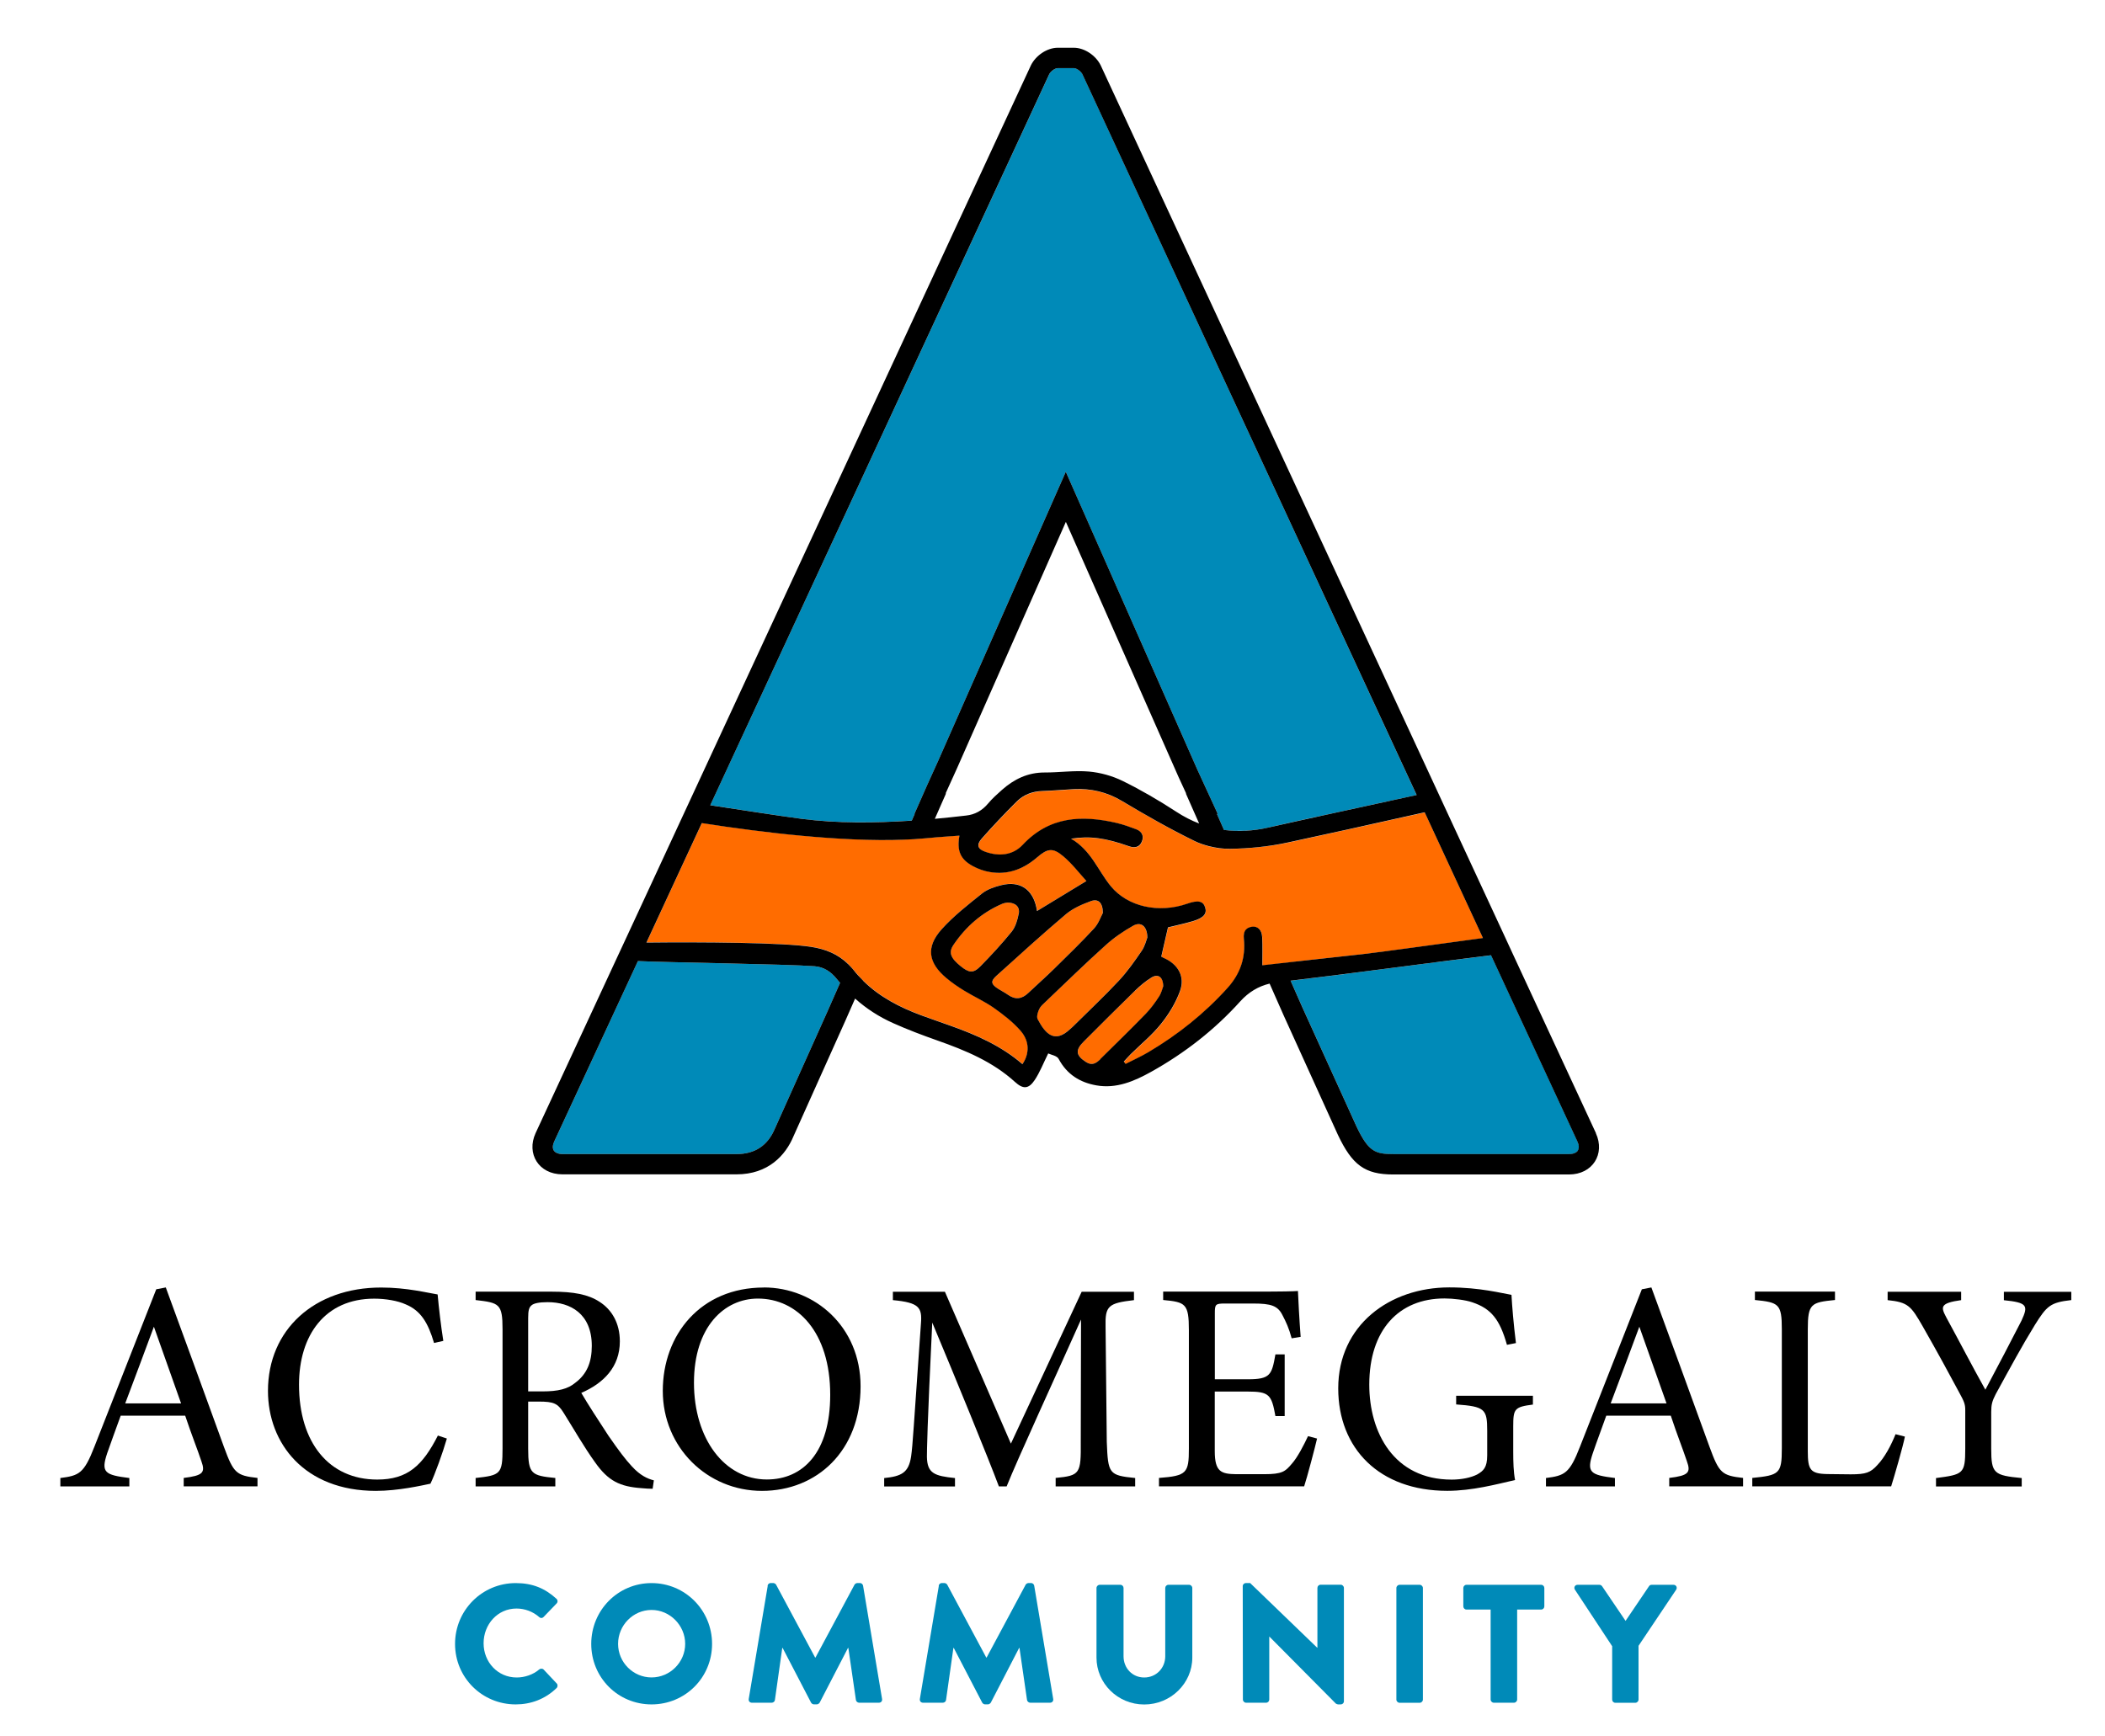 <?xml version="1.0" encoding="UTF-8"?>
<svg xmlns="http://www.w3.org/2000/svg" width="80" height="66" viewBox="0 0 80 66" fill="none">
  <g clip-path="url(#clip0_724_17043)">
    <path d="M19.6 60.172C20.239 60.172 20.712 60.371 21.147 60.768C21.203 60.819 21.203 60.897 21.152 60.948L20.653 61.466C20.61 61.51 20.538 61.51 20.494 61.466C20.258 61.255 19.944 61.139 19.63 61.139C18.908 61.139 18.379 61.742 18.379 62.459C18.379 63.175 18.916 63.76 19.638 63.76C19.939 63.76 20.265 63.652 20.494 63.453C20.538 63.415 20.622 63.415 20.661 63.459L21.16 63.989C21.203 64.033 21.198 64.118 21.152 64.162C20.718 64.585 20.168 64.783 19.6 64.783C18.322 64.783 17.294 63.765 17.294 62.484C17.294 61.203 18.322 60.172 19.6 60.172Z" fill="#008AB8"></path>
    <path d="M24.762 60.172C26.04 60.172 27.062 61.203 27.062 62.484C27.062 63.765 26.04 64.783 24.762 64.783C23.485 64.783 22.47 63.765 22.47 62.484C22.47 61.203 23.485 60.172 24.762 60.172ZM24.762 63.758C25.464 63.758 26.04 63.18 26.04 62.482C26.04 61.783 25.464 61.193 24.762 61.193C24.061 61.193 23.49 61.776 23.49 62.482C23.49 63.188 24.066 63.758 24.762 63.758Z" fill="#008AB8"></path>
    <path d="M29.17 60.273C29.178 60.216 29.234 60.17 29.285 60.17H29.388C29.419 60.17 29.478 60.196 29.496 60.234L30.979 63.002H30.992L32.475 60.234C32.493 60.196 32.552 60.17 32.583 60.17H32.685C32.737 60.17 32.793 60.214 32.801 60.273L33.523 64.577C33.536 64.66 33.48 64.719 33.402 64.719H32.649C32.593 64.719 32.534 64.667 32.529 64.616L32.241 62.636H32.228L31.154 64.711C31.136 64.75 31.077 64.781 31.046 64.781H30.93C30.892 64.781 30.84 64.75 30.822 64.711L29.743 62.636H29.73L29.45 64.616C29.445 64.667 29.393 64.719 29.329 64.719H28.576C28.499 64.719 28.443 64.662 28.455 64.577L29.178 60.273H29.17Z" fill="#008AB8"></path>
    <path d="M35.674 60.273C35.681 60.216 35.738 60.17 35.789 60.17H35.892C35.923 60.17 35.982 60.196 36 60.234L37.483 63.002H37.496L38.979 60.234C38.997 60.196 39.056 60.17 39.087 60.17H39.189C39.241 60.17 39.297 60.214 39.305 60.273L40.027 64.577C40.04 64.66 39.983 64.719 39.906 64.719H39.153C39.097 64.719 39.038 64.667 39.032 64.616L38.745 62.636H38.732L37.658 64.711C37.64 64.75 37.581 64.781 37.55 64.781H37.434C37.396 64.781 37.344 64.75 37.326 64.711L36.247 62.636H36.234L35.954 64.616C35.949 64.667 35.897 64.719 35.833 64.719H35.08C35.003 64.719 34.947 64.662 34.959 64.577L35.681 60.273H35.674Z" fill="#008AB8"></path>
    <path d="M41.672 60.358C41.672 60.294 41.728 60.237 41.793 60.237H42.579C42.648 60.237 42.7 60.294 42.7 60.358V62.953C42.7 63.402 43.031 63.76 43.486 63.76C43.941 63.76 44.285 63.402 44.285 62.953V60.358C44.285 60.294 44.337 60.237 44.406 60.237H45.193C45.257 60.237 45.313 60.294 45.313 60.358V63.005C45.313 63.979 44.496 64.786 43.486 64.786C42.476 64.786 41.672 63.979 41.672 63.005V60.358Z" fill="#008AB8"></path>
    <path d="M47.23 60.286C47.23 60.221 47.287 60.17 47.351 60.17H47.511L50.06 62.629H50.068V60.355C50.068 60.291 50.119 60.234 50.188 60.234H50.954C51.018 60.234 51.075 60.291 51.075 60.355V64.667C51.075 64.732 51.018 64.783 50.954 64.783H50.851C50.833 64.783 50.782 64.763 50.769 64.752L48.246 62.209H48.238V64.598C48.238 64.662 48.186 64.719 48.117 64.719H47.356C47.292 64.719 47.236 64.662 47.236 64.598L47.23 60.286Z" fill="#008AB8"></path>
    <path d="M53.069 60.358C53.069 60.294 53.126 60.237 53.19 60.237H53.956C54.02 60.237 54.077 60.294 54.077 60.358V64.6C54.077 64.665 54.02 64.721 53.956 64.721H53.19C53.126 64.721 53.069 64.665 53.069 64.6V60.358Z" fill="#008AB8"></path>
    <path d="M56.646 61.178H55.734C55.665 61.178 55.613 61.121 55.613 61.056V60.358C55.613 60.294 55.665 60.237 55.734 60.237H58.571C58.641 60.237 58.692 60.294 58.692 60.358V61.056C58.692 61.121 58.641 61.178 58.571 61.178H57.659V64.598C57.659 64.662 57.602 64.719 57.538 64.719H56.772C56.708 64.719 56.651 64.662 56.651 64.598V61.178H56.646Z" fill="#008AB8"></path>
    <path d="M61.264 62.562L59.854 60.422C59.802 60.34 59.854 60.237 59.956 60.237H60.786C60.838 60.237 60.869 60.268 60.889 60.294L61.779 61.608L62.668 60.294C62.686 60.268 62.711 60.237 62.77 60.237H63.6C63.703 60.237 63.755 60.34 63.703 60.422L62.272 62.556V64.6C62.272 64.665 62.215 64.721 62.151 64.721H61.39C61.321 64.721 61.27 64.665 61.27 64.6V62.564L61.264 62.562Z" fill="#008AB8"></path>
    <path d="M6.982 56.495V56.175C7.719 56.085 7.809 55.971 7.653 55.538C7.506 55.095 7.277 54.525 7.038 53.809H4.587C4.404 54.322 4.235 54.765 4.075 55.232C3.826 55.971 3.985 56.062 4.916 56.178V56.497H2.294V56.178C3.009 56.087 3.191 56.007 3.59 54.982L5.938 49.005L6.301 48.935C7.015 50.881 7.799 53.033 8.513 55.002C8.876 55.992 8.979 56.085 9.786 56.175V56.495H6.982ZM5.849 50.427C5.486 51.407 5.098 52.443 4.759 53.342H6.882L5.849 50.427Z" fill="black"></path>
    <path d="M16.984 54.675C16.825 55.222 16.529 56.041 16.359 56.394C16.03 56.461 15.144 56.667 14.283 56.667C11.569 56.667 10.184 54.858 10.184 52.866C10.184 50.544 11.944 48.938 14.486 48.938C15.463 48.938 16.257 49.142 16.632 49.201C16.678 49.714 16.758 50.397 16.848 50.966L16.496 51.046C16.27 50.283 15.997 49.817 15.416 49.577C15.121 49.441 14.656 49.361 14.224 49.361C12.351 49.361 11.364 50.75 11.364 52.629C11.364 54.827 12.499 56.237 14.337 56.237C15.496 56.237 16.061 55.701 16.642 54.564L16.984 54.678V54.675Z" fill="black"></path>
    <path d="M24.806 56.587C24.66 56.587 24.534 56.577 24.387 56.564C23.56 56.507 23.115 56.291 22.617 55.584C22.198 55.005 21.789 54.286 21.424 53.706C21.198 53.342 21.049 53.273 20.471 53.273H20.073V55.061C20.073 56.028 20.198 56.087 21.105 56.177V56.497H18.076V56.177C19.019 56.074 19.099 56.03 19.099 55.061V50.52C19.099 49.553 18.973 49.517 18.076 49.414V49.095H20.969C21.797 49.095 22.355 49.198 22.786 49.481C23.251 49.778 23.557 50.291 23.557 50.984C23.557 51.963 22.933 52.577 22.092 52.943C22.295 53.296 22.786 54.059 23.125 54.572C23.544 55.175 23.76 55.461 24.022 55.744C24.328 56.074 24.59 56.2 24.85 56.268L24.803 56.587H24.806ZM20.617 52.886C21.208 52.886 21.581 52.796 21.866 52.556C22.308 52.226 22.491 51.77 22.491 51.157C22.491 49.938 21.684 49.494 20.81 49.494C20.481 49.494 20.288 49.541 20.209 49.608C20.106 49.688 20.073 49.801 20.073 50.097V52.886H20.617Z" fill="black"></path>
    <path d="M29.028 48.935C30.968 48.935 32.706 50.427 32.706 52.693C32.706 55.141 31.048 56.667 28.959 56.667C26.87 56.667 25.189 55.005 25.189 52.866C25.189 50.726 26.631 48.938 29.026 48.938L29.028 48.935ZM28.802 49.358C27.53 49.358 26.374 50.427 26.374 52.556C26.374 54.685 27.533 56.234 29.144 56.234C30.516 56.234 31.552 55.208 31.552 53.013C31.552 50.621 30.293 49.358 28.805 49.358H28.802Z" fill="black"></path>
    <path d="M40.12 56.495V56.175C41.05 56.085 41.084 56.015 41.074 54.799L41.084 50.154C40.154 52.237 38.655 55.495 38.257 56.497H37.962C37.576 55.461 36.294 52.33 35.43 50.27C35.237 54.255 35.227 55.154 35.227 55.371C35.237 56.008 35.523 56.1 36.294 56.18V56.5H33.603V56.18C34.261 56.113 34.533 55.977 34.626 55.361C34.695 54.861 34.706 54.451 35.001 50.294C35.047 49.701 34.934 49.508 33.934 49.417V49.098H35.911L38.419 54.871L41.109 49.098H43.096V49.417C42.12 49.531 41.996 49.634 42.017 50.43L42.063 54.801C42.109 56.02 42.143 56.077 43.142 56.178V56.497H40.123L40.12 56.495Z" fill="black"></path>
    <path d="M50.053 54.685C49.986 54.982 49.677 56.154 49.564 56.495H44.047V56.175C45.103 56.095 45.183 55.992 45.183 55.059V50.562C45.183 49.549 45.057 49.492 44.206 49.412V49.093H47.681C48.747 49.093 49.192 49.082 49.328 49.069C49.338 49.353 49.384 50.209 49.431 50.812L49.089 50.868C48.986 50.482 48.873 50.242 48.747 50.002C48.565 49.626 48.305 49.546 47.624 49.546H46.545C46.193 49.546 46.17 49.58 46.17 49.91V52.425H47.429C48.279 52.425 48.336 52.255 48.472 51.479H48.824V53.825H48.472C48.326 53.005 48.233 52.892 47.416 52.892H46.167V55.157C46.167 55.953 46.416 56.023 46.984 56.033H48.04C48.734 56.033 48.847 55.93 49.097 55.634C49.312 55.394 49.551 54.928 49.711 54.587L50.053 54.678V54.685Z" fill="black"></path>
    <path d="M58.261 53.386C57.556 53.477 57.51 53.546 57.51 54.216V55.172C57.51 55.572 57.52 55.946 57.58 56.255C56.875 56.415 55.955 56.665 55.002 56.665C52.424 56.665 50.859 55.059 50.859 52.77C50.859 50.368 52.812 48.933 55.082 48.933C56.241 48.933 57.091 49.159 57.443 49.216C57.466 49.636 57.523 50.332 57.613 51.049L57.271 51.116C56.999 50.149 56.67 49.739 55.955 49.5C55.693 49.409 55.228 49.353 54.899 49.353C53.162 49.353 52.039 50.549 52.039 52.631C52.039 54.441 52.969 56.239 55.172 56.239C55.557 56.239 55.909 56.16 56.135 56.046C56.374 55.91 56.521 55.783 56.521 55.317V54.384C56.521 53.554 56.431 53.461 55.341 53.381V53.051H58.258V53.381L58.261 53.386Z" fill="black"></path>
    <path d="M63.439 56.495V56.175C64.176 56.085 64.266 55.971 64.109 55.538C63.963 55.095 63.734 54.525 63.498 53.809H61.046C60.864 54.322 60.694 54.765 60.535 55.232C60.285 55.971 60.445 56.062 61.375 56.178V56.497H58.754V56.178C59.468 56.087 59.651 56.007 60.049 54.982L62.398 49.005L62.76 48.935C63.475 50.881 64.258 53.033 64.973 55.002C65.335 55.992 65.438 56.085 66.245 56.175V56.495H63.441H63.439ZM62.303 50.427C61.941 51.407 61.553 52.443 61.213 53.342H63.336L62.303 50.427Z" fill="black"></path>
    <path d="M72.395 54.605C72.328 54.958 71.986 56.141 71.873 56.495H66.595V56.175C67.628 56.072 67.718 56.015 67.718 55.049V50.528C67.718 49.561 67.605 49.502 66.695 49.412V49.092H69.738V49.412C68.831 49.502 68.705 49.548 68.705 50.528V55.162C68.705 55.858 68.794 56.015 69.442 56.028C69.452 56.028 70.27 56.038 70.339 56.038C70.917 56.038 71.089 55.971 71.349 55.685C71.632 55.389 71.871 54.933 72.04 54.513L72.392 54.603L72.395 54.605Z" fill="black"></path>
    <path d="M78.719 49.415C77.925 49.505 77.789 49.631 77.334 50.361C76.822 51.193 76.403 51.977 75.846 52.992C75.71 53.255 75.676 53.392 75.676 53.665V55.064C75.676 56.01 75.779 56.077 76.835 56.18V56.5H73.577V56.18C74.61 56.044 74.689 56.02 74.689 55.064V53.595C74.689 53.368 74.643 53.265 74.463 52.935C74.065 52.196 73.68 51.479 73.068 50.407C72.626 49.634 72.513 49.497 71.739 49.417V49.098H74.533V49.417C73.716 49.531 73.762 49.68 73.965 50.067C74.443 50.943 74.975 51.969 75.453 52.822C75.861 52.059 76.509 50.819 76.828 50.193C77.09 49.623 77.054 49.51 76.157 49.42V49.1H78.722V49.42L78.719 49.415Z" fill="black"></path>
    <path d="M35.199 31.857L34.937 32.453L35.199 31.857Z" fill="#FF6C00"></path>
    <path d="M31.927 37.358C31.889 37.311 31.845 37.265 31.806 37.216C31.578 36.927 31.303 36.752 30.956 36.726C29.923 36.646 25.289 36.582 24.256 36.53C24.251 36.53 24.248 36.53 24.243 36.53L21.059 43.396C21 43.525 20.995 43.649 21.047 43.731C21.101 43.816 21.224 43.865 21.383 43.865H27.998C28.694 43.865 29.183 43.538 29.45 42.894L29.455 42.883L29.46 42.873L31.439 38.463L31.927 37.358Z" fill="#008AB8"></path>
    <path d="M56.667 36.309C55.37 36.468 53.632 36.695 52.039 36.901C51.965 36.912 51.89 36.922 51.813 36.93C51.754 36.938 51.695 36.945 51.638 36.953C51.51 36.968 51.381 36.986 51.255 37.002C51.212 37.007 51.165 37.012 51.122 37.02C50.993 37.035 50.867 37.053 50.744 37.069C50.726 37.069 50.71 37.074 50.692 37.074C50.566 37.09 50.446 37.105 50.325 37.12C50.289 37.126 50.25 37.131 50.214 37.133C50.089 37.149 49.965 37.164 49.847 37.18C49.824 37.182 49.803 37.185 49.783 37.188C49.667 37.2 49.557 37.216 49.449 37.229C49.436 37.229 49.423 37.231 49.41 37.234C49.297 37.247 49.189 37.26 49.084 37.273C49.073 37.273 49.061 37.275 49.05 37.278L49.495 38.283L51.553 42.814C52.013 43.786 52.273 43.868 52.956 43.868H59.633C59.792 43.868 59.913 43.819 59.97 43.734C60.021 43.651 60.016 43.53 59.957 43.396L56.67 36.311L56.667 36.309Z" fill="#008AB8"></path>
    <path d="M23.39 36.538L20.36 43.069L23.39 36.538Z" fill="#008AB8"></path>
    <path d="M29.016 30.914H29.023C29.298 30.955 29.56 30.994 29.797 31.03C29.812 31.03 29.825 31.035 29.841 31.035C29.897 31.043 29.954 31.051 30.005 31.058C30.028 31.061 30.049 31.064 30.072 31.069C30.123 31.077 30.172 31.082 30.218 31.09C30.234 31.09 30.249 31.095 30.265 31.095C30.326 31.102 30.385 31.11 30.442 31.118C30.635 31.144 30.827 31.164 31.02 31.182C31.087 31.187 31.151 31.192 31.218 31.198C31.344 31.208 31.472 31.218 31.598 31.224C31.678 31.229 31.758 31.231 31.84 31.236C31.95 31.241 32.063 31.247 32.174 31.249C32.261 31.249 32.349 31.254 32.436 31.254C32.539 31.254 32.639 31.254 32.742 31.254C32.837 31.254 32.932 31.254 33.025 31.254C33.109 31.254 33.197 31.252 33.282 31.249C33.726 31.239 34.168 31.221 34.613 31.192C34.626 31.192 34.638 31.192 34.651 31.192L34.764 30.937H34.752L35.235 29.845L35.664 28.899L39.801 19.527L40.505 17.932L41.209 19.527L45.499 29.239L45.776 29.842L46.28 30.937H46.249L46.516 31.546C46.647 31.564 46.778 31.574 46.91 31.579C46.938 31.579 46.969 31.579 46.997 31.579C47.097 31.579 47.197 31.579 47.3 31.577C47.341 31.577 47.382 31.571 47.421 31.569C47.516 31.561 47.611 31.553 47.706 31.541C47.745 31.535 47.783 31.53 47.822 31.525C47.955 31.504 48.086 31.481 48.223 31.45C48.302 31.432 48.39 31.412 48.48 31.391C48.516 31.383 48.557 31.373 48.595 31.365C48.654 31.352 48.714 31.34 48.775 31.324C48.819 31.314 48.865 31.303 48.911 31.293C48.968 31.28 49.027 31.267 49.086 31.254C49.138 31.244 49.191 31.231 49.245 31.218C49.304 31.205 49.366 31.192 49.431 31.177C49.49 31.164 49.546 31.151 49.605 31.138C49.659 31.125 49.716 31.115 49.77 31.102C49.837 31.087 49.903 31.074 49.973 31.058C50.024 31.048 50.075 31.035 50.13 31.025C50.864 30.865 51.679 30.687 52.483 30.512C52.483 30.512 52.483 30.512 52.486 30.512C52.604 30.486 52.725 30.461 52.843 30.435C52.895 30.424 52.949 30.412 53 30.401C53.059 30.388 53.116 30.375 53.172 30.363C53.398 30.314 53.619 30.265 53.838 30.218L41.138 2.818C41.076 2.702 40.914 2.589 40.809 2.589H40.207C40.102 2.589 39.94 2.702 39.878 2.818L26.993 30.605C27.638 30.703 28.366 30.816 29.018 30.914H29.016Z" fill="#008AB8"></path>
    <path d="M43.137 37.662C43.327 37.476 43.535 37.301 43.759 37.162C44.013 37.005 44.206 37.126 44.214 37.489C44.178 37.582 44.142 37.747 44.054 37.881C43.903 38.113 43.738 38.34 43.545 38.538C42.98 39.12 42.397 39.688 41.821 40.257C41.664 40.412 41.508 40.515 41.279 40.368C40.888 40.118 40.86 39.917 41.186 39.592C41.834 38.945 42.479 38.298 43.134 37.659L43.137 37.662ZM32.241 36.646C32.269 36.672 32.295 36.7 32.323 36.731C32.367 36.778 32.41 36.827 32.451 36.878C32.469 36.901 32.49 36.922 32.508 36.945C32.603 37.061 32.703 37.169 32.809 37.273C33.423 37.881 34.189 38.28 35.008 38.584C35.384 38.724 35.761 38.852 36.139 38.986C37.121 39.334 38.064 39.755 38.863 40.443C39.13 40.041 39.141 39.574 38.794 39.177C38.503 38.842 38.139 38.561 37.774 38.303C37.422 38.056 37.023 37.878 36.656 37.654C36.419 37.51 36.188 37.352 35.977 37.175C35.276 36.587 35.186 35.992 35.792 35.316C36.247 34.809 36.794 34.381 37.329 33.955C37.529 33.796 37.802 33.705 38.056 33.641C38.76 33.466 39.243 33.785 39.393 34.492C39.403 34.541 39.41 34.59 39.416 34.623C40.02 34.257 40.621 33.891 41.294 33.481C41.012 33.175 40.742 32.814 40.405 32.533C40.017 32.211 39.814 32.247 39.428 32.577C38.912 33.022 38.324 33.252 37.64 33.144C37.411 33.108 37.182 33.025 36.977 32.914C36.502 32.659 36.365 32.329 36.468 31.757C36.065 31.788 35.669 31.808 35.276 31.85C35.25 31.852 35.222 31.855 35.196 31.858C35.055 31.87 34.908 31.883 34.762 31.891C34.623 31.901 34.479 31.906 34.333 31.912C34.333 31.912 34.333 31.912 34.33 31.912C34.186 31.917 34.037 31.922 33.888 31.922C31.637 31.953 28.869 31.623 26.677 31.28L24.572 35.822C24.963 35.816 25.39 35.814 25.831 35.814C27.453 35.814 29.288 35.84 30.339 35.93C30.529 35.945 30.696 35.963 30.83 35.984C31.377 36.069 31.85 36.257 32.243 36.644L32.241 36.646ZM43.065 35.185C42.692 35.391 42.333 35.641 42.016 35.927C41.24 36.628 40.49 37.36 39.729 38.082C39.639 38.167 39.539 38.255 39.49 38.36C39.439 38.474 39.385 38.644 39.434 38.736C39.734 39.314 40.086 39.657 40.652 39.128C40.69 39.092 40.731 39.061 40.767 39.025C41.351 38.448 41.952 37.883 42.512 37.283C42.839 36.932 43.116 36.533 43.391 36.136C43.509 35.963 43.556 35.744 43.602 35.633C43.597 35.203 43.36 35.02 43.065 35.185ZM41.456 34.252C41.125 34.373 40.78 34.523 40.513 34.747C39.614 35.507 38.742 36.298 37.869 37.09C37.635 37.301 37.666 37.414 37.941 37.587C38.061 37.664 38.192 37.729 38.308 37.811C38.588 38.01 38.84 37.971 39.082 37.742C39.408 37.43 39.747 37.131 40.068 36.816C40.58 36.314 41.096 35.814 41.582 35.285C41.754 35.1 41.842 34.834 41.911 34.703C41.908 34.306 41.734 34.151 41.454 34.254L41.456 34.252ZM49.235 36.551C49.592 36.51 49.952 36.471 50.314 36.43C50.394 36.419 50.476 36.412 50.556 36.404C50.972 36.358 51.389 36.311 51.805 36.267C51.843 36.262 51.89 36.257 51.944 36.252C52.727 36.159 54.85 35.86 56.364 35.659L54.149 30.881C52.519 31.247 50.607 31.669 49.415 31.927C49.245 31.963 49.089 31.997 48.95 32.028C48.775 32.066 48.598 32.097 48.42 32.126C48.282 32.149 48.14 32.164 47.999 32.182C47.963 32.187 47.93 32.193 47.894 32.195C47.513 32.236 47.13 32.26 46.753 32.267C46.722 32.267 46.688 32.267 46.657 32.267C46.424 32.262 46.182 32.229 45.948 32.169C45.763 32.123 45.583 32.061 45.419 31.981C44.471 31.52 43.551 30.991 42.641 30.45C42.068 30.11 41.469 29.971 40.819 30.002C40.418 30.022 40.02 30.061 39.619 30.074C39.241 30.087 38.907 30.213 38.645 30.473C38.187 30.93 37.74 31.399 37.313 31.883C37.1 32.126 37.164 32.283 37.465 32.388C37.982 32.566 38.498 32.517 38.871 32.12C39.891 31.03 41.127 30.981 42.453 31.29C42.703 31.347 42.944 31.437 43.186 31.528C43.404 31.61 43.489 31.785 43.399 31.999C43.309 32.213 43.132 32.249 42.911 32.172C42.011 31.852 41.436 31.775 40.711 31.886C41.474 32.327 41.731 33.1 42.222 33.693C42.867 34.474 44.044 34.734 45.131 34.355C45.537 34.213 45.732 34.254 45.807 34.499C45.876 34.731 45.753 34.891 45.365 35.012C45.033 35.115 44.694 35.182 44.394 35.257C44.309 35.628 44.226 35.984 44.139 36.368C44.142 36.368 44.183 36.396 44.229 36.417C44.776 36.649 45.054 37.126 44.848 37.685C44.686 38.128 44.427 38.553 44.131 38.922C43.792 39.345 43.363 39.693 42.977 40.077C42.885 40.167 42.803 40.265 42.715 40.358C42.739 40.386 42.762 40.414 42.785 40.445C43.073 40.298 43.371 40.164 43.648 39.999C44.769 39.334 45.779 38.533 46.655 37.561C47.141 37.025 47.349 36.407 47.277 35.69C47.261 35.546 47.282 35.425 47.354 35.342C47.403 35.288 47.472 35.252 47.572 35.234C47.796 35.195 47.96 35.347 47.973 35.631C47.991 35.986 47.978 36.345 47.978 36.698C48.382 36.654 48.788 36.608 49.197 36.561C49.209 36.561 49.225 36.559 49.238 36.556L49.235 36.551ZM38.714 34.739C38.766 34.468 38.593 34.303 38.285 34.306C38.249 34.314 38.164 34.321 38.09 34.352C37.313 34.685 36.702 35.221 36.234 35.914C36.036 36.206 36.129 36.417 36.499 36.718C36.818 36.979 36.985 37.005 37.249 36.736C37.666 36.314 38.074 35.876 38.444 35.414C38.591 35.234 38.665 34.974 38.712 34.739H38.714Z" fill="#FF6C00"></path>
    <path d="M60.653 43.069L57.472 36.211L57.166 35.548L54.917 30.7L54.614 30.045L41.829 2.478C41.649 2.117 41.228 1.815 40.806 1.815H40.205C39.783 1.815 39.362 2.117 39.182 2.478L25.883 31.154L24.416 34.319L23.671 35.924L23.385 36.538L20.355 43.069C19.996 43.852 20.476 44.636 21.378 44.636H27.993C29.196 44.636 29.856 43.912 30.157 43.187L32.136 38.778L32.498 37.955C32.925 38.337 33.408 38.649 33.942 38.888C34.495 39.136 35.063 39.35 35.633 39.551C36.694 39.925 37.725 40.352 38.573 41.123C38.881 41.404 39.092 41.399 39.326 41.048C39.521 40.754 39.65 40.417 39.837 40.04C39.943 40.092 40.169 40.126 40.233 40.247C40.547 40.837 41.043 41.144 41.667 41.254C42.428 41.388 43.106 41.097 43.749 40.739C45.023 40.028 46.164 39.141 47.143 38.053C47.454 37.711 47.822 37.489 48.251 37.386L48.785 38.594L50.846 43.133C51.389 44.28 51.869 44.641 52.951 44.641H59.628C60.53 44.641 61.01 43.858 60.651 43.074L60.653 43.069ZM39.876 2.818C39.938 2.702 40.099 2.589 40.205 2.589H40.806C40.911 2.589 41.073 2.702 41.135 2.818L53.84 30.218C51.859 30.651 49.446 31.172 48.225 31.45C47.637 31.584 47.069 31.618 46.516 31.545L46.249 30.937H46.28L45.776 29.842L45.499 29.239L41.21 19.527L40.505 17.932L39.801 19.527L35.664 28.898L35.235 29.844L34.752 30.937H34.764L34.651 31.192C33.248 31.28 31.843 31.303 30.442 31.12C29.689 31.022 28.201 30.79 26.993 30.607L39.876 2.818ZM35.936 30.161L36.365 29.215L40.508 19.836L44.797 29.548L45.08 30.161H45.069L45.573 31.301C45.275 31.187 44.985 31.038 44.697 30.849C44.044 30.424 43.366 30.027 42.669 29.685C42.276 29.491 41.821 29.365 41.384 29.326C40.827 29.277 40.259 29.365 39.693 29.362C39.059 29.362 38.54 29.615 38.08 30.022C37.895 30.187 37.709 30.352 37.553 30.54C37.329 30.808 37.054 30.963 36.712 30.999C36.317 31.043 35.923 31.089 35.528 31.123L35.954 30.156H35.944L35.936 30.161ZM31.439 38.463L29.46 42.873L29.455 42.883L29.45 42.894C29.183 43.538 28.692 43.865 27.998 43.865H21.383C21.224 43.865 21.103 43.816 21.047 43.731C20.995 43.649 21 43.528 21.059 43.396L24.244 36.53C24.244 36.53 24.251 36.53 24.256 36.53C25.29 36.582 29.923 36.646 30.956 36.726C31.303 36.752 31.578 36.927 31.807 37.216C31.845 37.265 31.889 37.308 31.927 37.357L31.439 38.463ZM32.806 37.275C32.68 37.151 32.559 37.022 32.449 36.881C32.408 36.829 32.364 36.78 32.321 36.734C32.295 36.705 32.267 36.677 32.238 36.649C31.845 36.262 31.372 36.074 30.825 35.989C29.758 35.824 26.651 35.803 24.567 35.826L26.672 31.285C29.011 31.651 32.005 32.002 34.325 31.917C34.325 31.917 34.325 31.917 34.328 31.917C34.474 31.911 34.615 31.904 34.757 31.896C34.906 31.886 35.052 31.875 35.191 31.862C35.217 31.86 35.245 31.857 35.271 31.855C35.664 31.814 36.062 31.793 36.463 31.762C36.358 32.331 36.496 32.664 36.972 32.919C37.175 33.03 37.406 33.112 37.635 33.148C38.319 33.259 38.904 33.03 39.424 32.581C39.809 32.249 40.012 32.213 40.4 32.538C40.737 32.819 41.009 33.179 41.289 33.486C40.616 33.896 40.015 34.259 39.411 34.628C39.406 34.597 39.398 34.548 39.388 34.496C39.236 33.788 38.755 33.471 38.051 33.646C37.797 33.71 37.522 33.801 37.324 33.96C36.789 34.388 36.24 34.816 35.787 35.321C35.181 35.999 35.271 36.594 35.972 37.18C36.183 37.357 36.414 37.515 36.651 37.659C37.018 37.883 37.416 38.061 37.769 38.308C38.133 38.566 38.498 38.847 38.789 39.182C39.133 39.579 39.126 40.046 38.858 40.448C38.059 39.757 37.113 39.339 36.134 38.991C35.756 38.857 35.379 38.726 35.004 38.589C34.184 38.285 33.418 37.886 32.804 37.278M38.714 34.739C38.668 34.973 38.593 35.234 38.447 35.414C38.074 35.875 37.668 36.314 37.252 36.736C36.987 37.004 36.82 36.978 36.502 36.718C36.132 36.417 36.039 36.205 36.237 35.914C36.705 35.221 37.316 34.685 38.092 34.352C38.167 34.321 38.252 34.313 38.288 34.306C38.596 34.306 38.768 34.468 38.717 34.739H38.714ZM39.082 37.741C38.84 37.973 38.588 38.01 38.308 37.811C38.19 37.728 38.062 37.664 37.941 37.587C37.666 37.414 37.635 37.298 37.869 37.089C38.743 36.298 39.614 35.507 40.513 34.746C40.781 34.522 41.125 34.373 41.456 34.252C41.736 34.149 41.911 34.303 41.914 34.7C41.842 34.832 41.754 35.097 41.585 35.283C41.099 35.811 40.583 36.311 40.071 36.814C39.75 37.131 39.411 37.427 39.084 37.739L39.082 37.741ZM40.655 39.128C40.087 39.656 39.737 39.314 39.436 38.736C39.388 38.644 39.442 38.473 39.493 38.36C39.542 38.252 39.642 38.167 39.732 38.082C40.49 37.36 41.24 36.628 42.019 35.927C42.335 35.641 42.695 35.393 43.068 35.185C43.363 35.02 43.6 35.203 43.605 35.633C43.561 35.744 43.512 35.963 43.394 36.136C43.122 36.533 42.844 36.932 42.515 37.283C41.955 37.883 41.353 38.445 40.77 39.025C40.734 39.061 40.693 39.092 40.655 39.128ZM41.819 40.257C41.662 40.412 41.505 40.515 41.276 40.368C40.886 40.118 40.858 39.917 41.184 39.592C41.831 38.945 42.477 38.298 43.132 37.659C43.322 37.473 43.53 37.298 43.754 37.159C44.008 37.002 44.201 37.123 44.209 37.486C44.173 37.579 44.137 37.744 44.049 37.878C43.898 38.11 43.733 38.337 43.541 38.535C42.975 39.118 42.392 39.685 41.816 40.254L41.819 40.257ZM47.974 36.69C47.974 36.334 47.986 35.978 47.968 35.623C47.956 35.339 47.791 35.187 47.567 35.226C47.467 35.244 47.398 35.28 47.349 35.334C47.277 35.417 47.257 35.535 47.272 35.682C47.346 36.399 47.136 37.015 46.65 37.553C45.774 38.525 44.764 39.327 43.643 39.992C43.366 40.156 43.068 40.29 42.78 40.437C42.757 40.409 42.734 40.381 42.71 40.35C42.798 40.254 42.883 40.159 42.972 40.069C43.361 39.685 43.79 39.337 44.126 38.914C44.422 38.546 44.681 38.118 44.843 37.677C45.049 37.118 44.771 36.644 44.224 36.409C44.18 36.391 44.139 36.362 44.134 36.36C44.221 35.976 44.304 35.618 44.389 35.249C44.689 35.174 45.028 35.105 45.36 35.004C45.751 34.883 45.874 34.723 45.802 34.491C45.727 34.246 45.532 34.205 45.126 34.347C44.039 34.726 42.862 34.468 42.217 33.685C41.729 33.092 41.469 32.319 40.706 31.878C41.428 31.767 42.006 31.847 42.906 32.164C43.124 32.241 43.304 32.205 43.394 31.991C43.484 31.777 43.399 31.602 43.181 31.52C42.942 31.429 42.698 31.342 42.448 31.282C41.122 30.973 39.886 31.022 38.866 32.112C38.493 32.509 37.977 32.558 37.46 32.38C37.157 32.277 37.095 32.118 37.309 31.875C37.735 31.391 38.182 30.922 38.64 30.465C38.902 30.205 39.236 30.076 39.614 30.066C40.015 30.053 40.413 30.015 40.814 29.994C41.464 29.963 42.063 30.102 42.636 30.442C43.543 30.984 44.463 31.509 45.414 31.973C45.578 32.053 45.758 32.112 45.943 32.161C46.208 32.228 46.486 32.267 46.748 32.262C47.483 32.252 48.228 32.177 48.945 32.022C50.05 31.785 52.283 31.295 54.144 30.875L56.359 35.654C54.745 35.87 52.435 36.195 51.8 36.265C50.51 36.404 49.22 36.551 47.968 36.69H47.974ZM59.967 43.731C59.913 43.816 59.79 43.865 59.63 43.865H52.954C52.27 43.865 52.011 43.783 51.551 42.811L49.492 38.28L49.048 37.275C50.913 37.058 54.437 36.582 56.665 36.308L59.952 43.394C60.013 43.525 60.018 43.649 59.964 43.731H59.967Z" fill="black"></path>
  </g>
  <defs>
    <clipPath id="clip0_724_17043">
      <rect width="76.425" height="62.968" fill="white" transform="translate(2.294 1.815)"></rect>
    </clipPath>
  </defs>
</svg>
